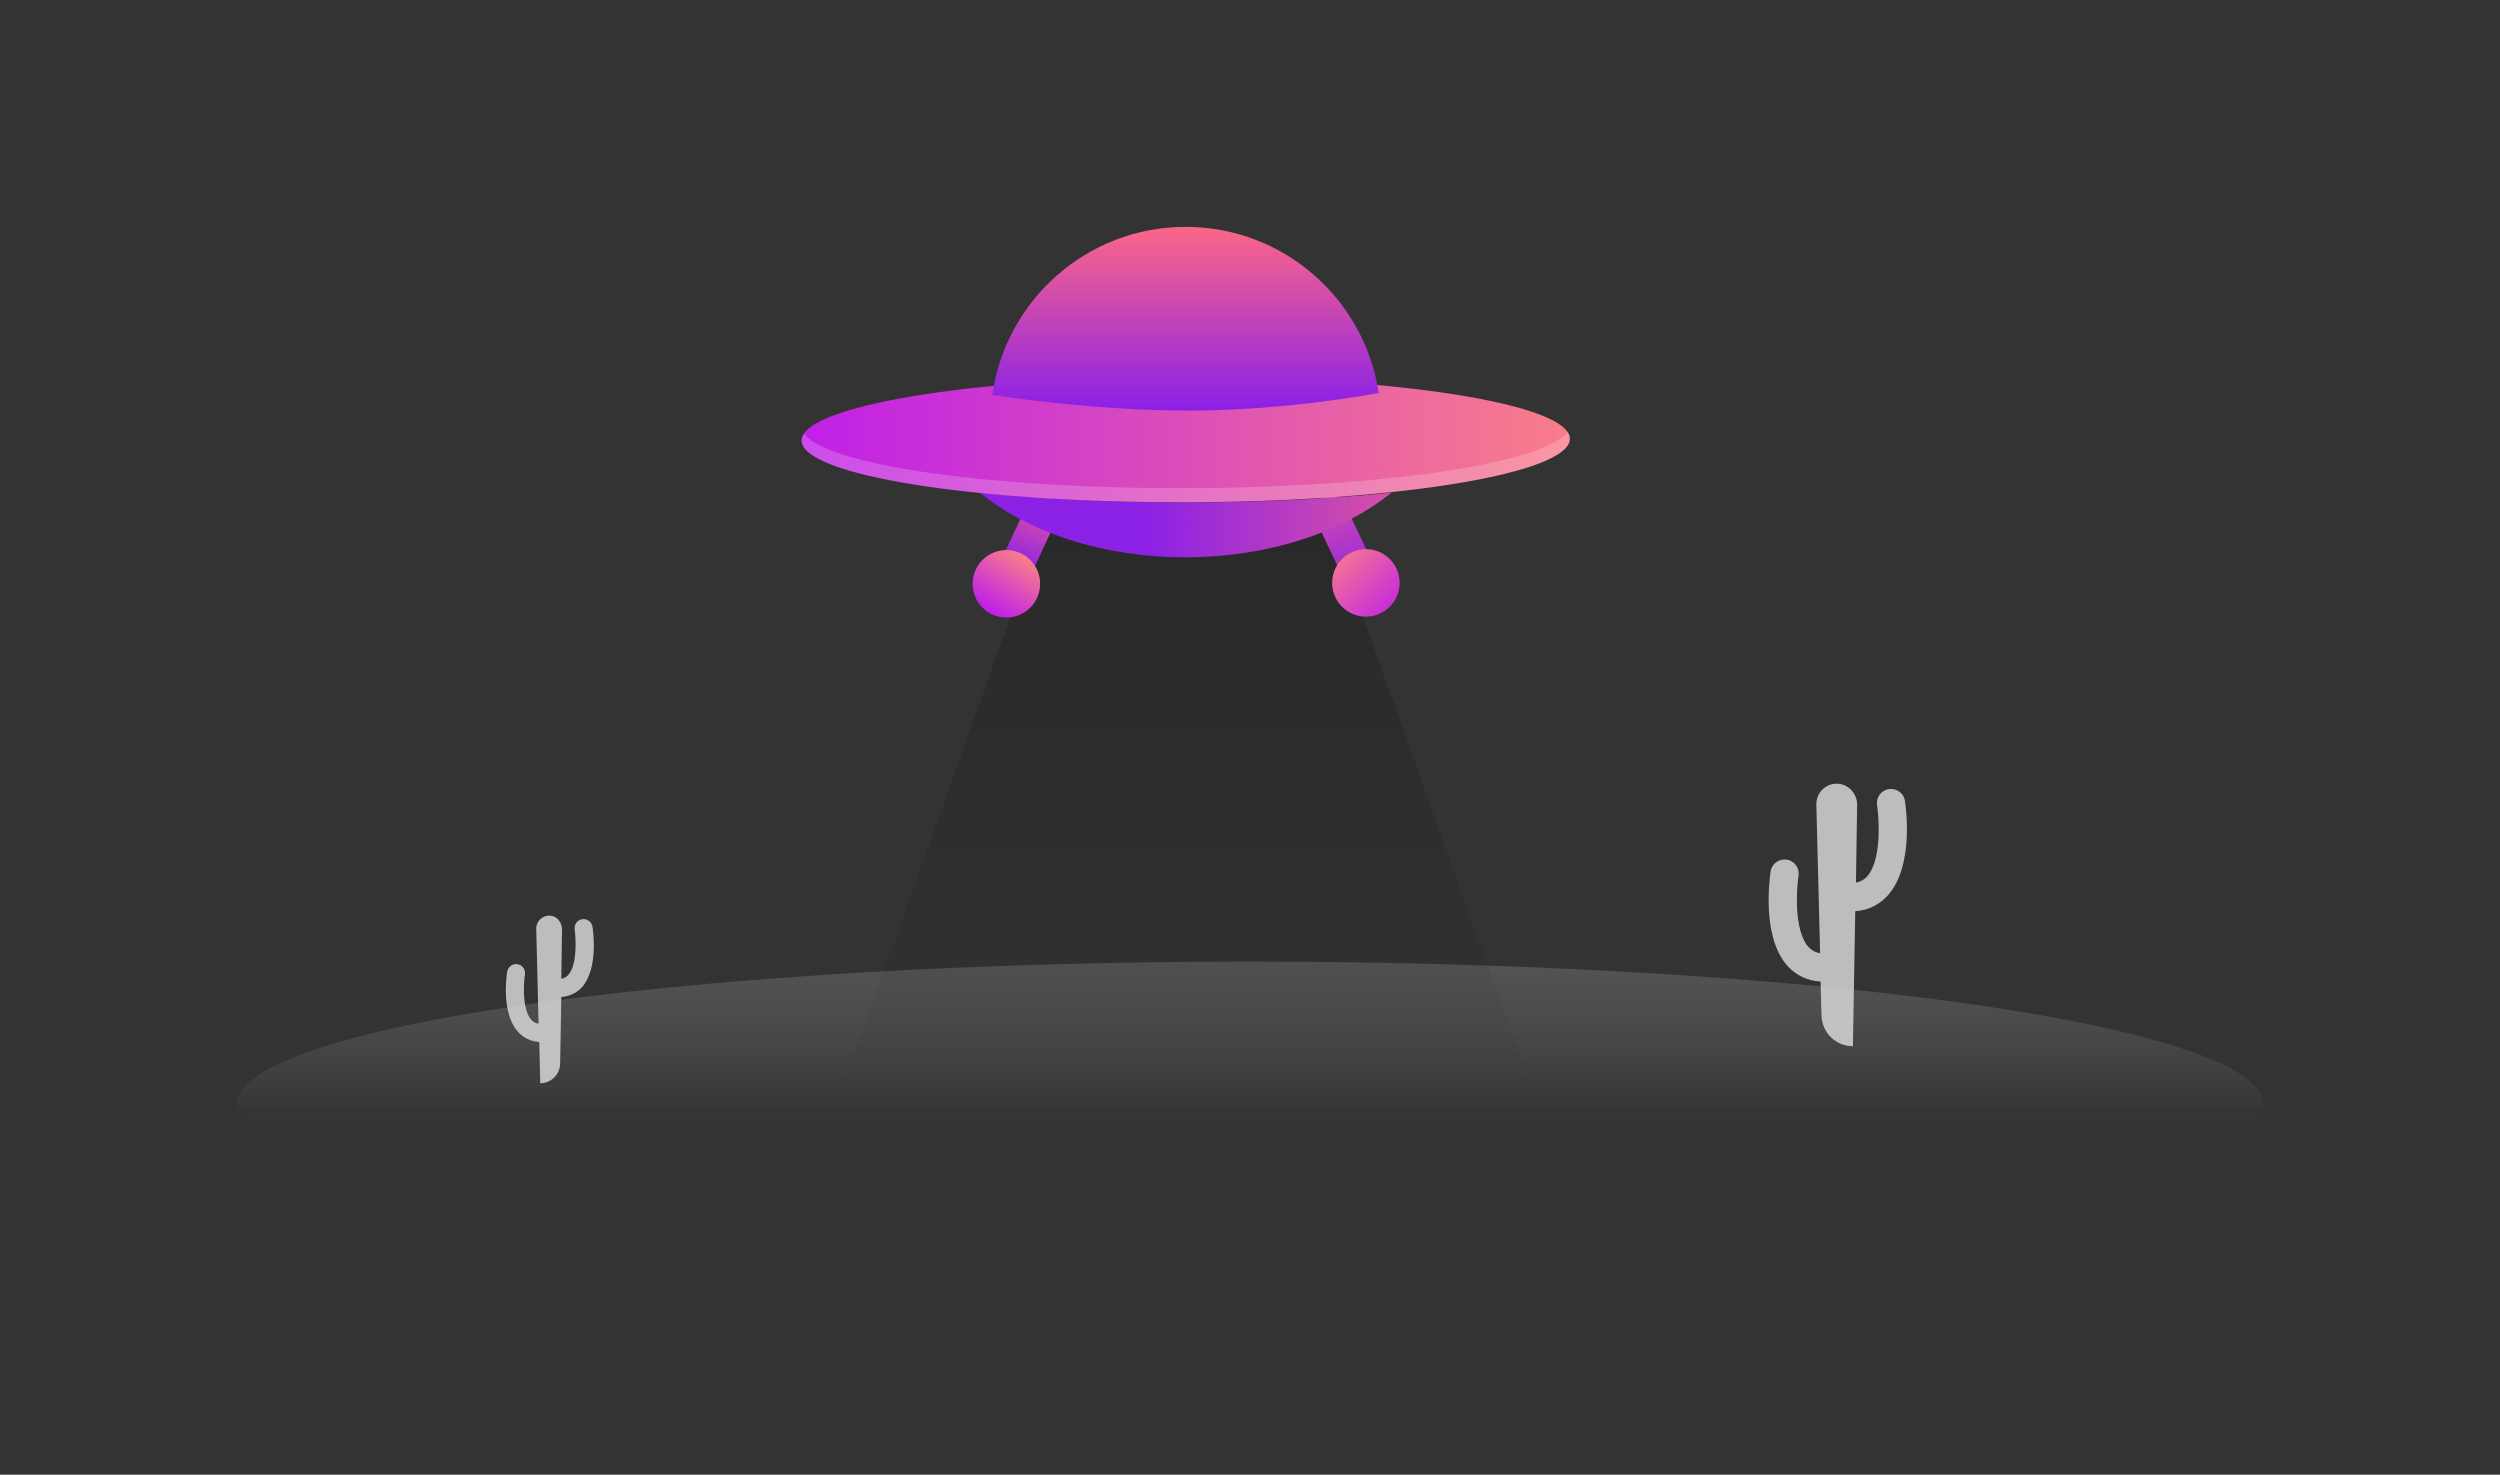 <!-- Generator: Adobe Illustrator 24.0.0, SVG Export Plug-In  -->
<svg version="1.1" xmlns="http://www.w3.org/2000/svg" xmlns:xlink="http://www.w3.org/1999/xlink" x="0px" y="0px"
	 width="1066.7px" height="629.2px" viewBox="0 0 1066.7 629.2" style="enable-background:new 0 0 1066.7 629.2;"
	 xml:space="preserve">
<rect x="0" y="0" width="1066.7" height="629.2" fill="#333333" stroke="none"/>
<style type="text/css">
	.st0{fill:none;}
	.st1{fill:#BDBDBD;}
	.st2{fill:url(#SVGID_1_);}
	.st3{fill:url(#SVGID_2_);}
	.st4{fill:url(#SVGID_3_);}
	.st5{fill:url(#SVGID_4_);}
	.st6{fill:url(#SVGID_5_);}
	.st7{fill:url(#SVGID_6_);}
	.st8{fill:url(#SVGID_7_);}
	.st9{fill:url(#SVGID_8_);}
	.st10{opacity:0.2;fill:#FFFFFF;}
	.st11{fill:url(#SVGID_9_);}
	.st12{fill:url(#SVGID_10_);}
	.st13{fill:url(#SVGID_11_);}
	.st14{fill:url(#SVGID_12_);}
	.st15{fill:url(#SVGID_13_);}
	.st16{fill:url(#SVGID_14_);}
	.st17{fill:url(#SVGID_15_);}
	.st18{fill:url(#SVGID_16_);}
	.st19{fill:url(#SVGID_17_);}
	.st20{fill:url(#SVGID_18_);}
#spaceX{
     animation: circles 4s linear 0s infinite; 
     transform-origin: center top; }
    
     @keyframes circles{

        0%{ transform: rotate(4deg)  }
     
        50%{ transform: rotate(-4deg)}
        100%{transform: rotate(4deg)}
    }

</style>
<defs>
</defs>
<rect class="st0" width="1066.7" height="629.2"/>
<path class="st1" d="M812.8,341.7c-0.5-3.3-3.6-5.5-6.9-5c-3.3,0.5-5.5,3.6-5,6.9c0.9,5.6,2,23.1-4.1,30.2c-1.3,1.5-2.9,2.4-4.9,2.8
	l0.5-33.1c0.1-4.7-3.5-8.8-8.2-9.1c-5.1-0.3-9.3,3.8-9.2,8.9l1.6,63.4c-2.1-0.3-3.7-1.3-5.1-2.8c-6.1-7.1-5-24.6-4.1-30.2
	c0.5-3.3-1.7-6.4-5-6.9c-3.3-0.5-6.4,1.7-6.9,5c-0.4,2.8-3.9,27.3,6.8,39.9c3.7,4.3,8.7,6.8,14.5,7.1l0.4,14.5
	c0.2,7.3,6.1,13.1,13.4,13.1l0,0l1-57.6c5.7-0.4,10.6-2.9,14.2-7.1C816.7,369,813.2,344.4,812.8,341.7z"/>
<path class="st1" d="M252.8,395.4c-0.3-2.1-2.3-3.5-4.4-3.2c-2.1,0.3-3.5,2.3-3.2,4.4c0.5,3.6,1.2,14.7-2.6,19.2
	c-0.8,1-1.8,1.6-3.1,1.8l0.3-21.1c0-2.9-2.1-5.6-5-5.8c-3.3-0.3-6.1,2.4-6,5.7l1,40.4c-1.3-0.2-2.4-0.8-3.2-1.8
	c-3.9-4.5-3.2-15.7-2.6-19.2c0.3-2.1-1.1-4.1-3.2-4.4c-2.1-0.3-4,1.1-4.4,3.2c-0.3,1.8-2.5,17.4,4.4,25.4c2.4,2.8,5.5,4.3,9.3,4.6
	l0.4,17.6l0,0c4.6,0,8.4-3.7,8.5-8.4l0.5-28.4c3.6-0.3,6.8-1.8,9.1-4.5C255.3,412.8,253.1,397.2,252.8,395.4z"/>
<linearGradient id="SVGID_1_" gradientUnits="userSpaceOnUse" x1="533.35" y1="382.607" x2="533.35" y2="478.514">
	<stop  offset="0" style="stop-color:#B0B0B0;stop-opacity:0.3"/>
	<stop  offset="0.392" style="stop-color:#D5D5D5;stop-opacity:0.182"/>
	<stop  offset="0.781" style="stop-color:#F4F4F4;stop-opacity:6.555398e-02"/>
	<stop  offset="1" style="stop-color:#FFFFFF;stop-opacity:0"/>
</linearGradient>
<ellipse class="st2" cx="533.4" cy="471.4" rx="432.5" ry="61.1"/>
<g id="spaceX">
	<linearGradient id="SVGID_2_" gradientUnits="userSpaceOnUse" x1="506.353" y1="216.732" x2="506.353" y2="479.129">
		<stop  offset="1.342194e-03" style="stop-color:#000000;stop-opacity:0.2"/>
		<stop  offset="1" style="stop-color:#000000;stop-opacity:0"/>
	</linearGradient>
	<polygon class="st3" points="665.6,498.2 347.1,498.2 447.1,218.6 565.6,218.6 	"/>
	<g>
		
			<linearGradient id="SVGID_3_" gradientUnits="userSpaceOnUse" x1="522.715" y1="240.489" x2="495.48" y2="175.806" gradientTransform="matrix(1 -2.427894e-03 2.427894e-03 1 59.713 13.855)">
			<stop  offset="0" style="stop-color:#8C21E6"/>
			<stop  offset="1" style="stop-color:#F9658A"/>
		</linearGradient>
		<path class="st4" d="M582.1,256.1c1,0,2-0.2,3-0.7c3.5-1.7,5-5.9,3.4-9.4L574,215.5c-1.7-3.5-5.9-5-9.4-3.4
			c-3.5,1.7-5,5.9-3.4,9.4l14.5,30.5C576.9,254.6,579.4,256.1,582.1,256.1z"/>
		
			<linearGradient id="SVGID_4_" gradientUnits="userSpaceOnUse" x1="536.493" y1="250.318" x2="508.662" y2="222.045" gradientTransform="matrix(1 -2.427894e-03 2.427894e-03 1 59.713 13.855)">
			<stop  offset="0" style="stop-color:#C021E6"/>
			<stop  offset="1" style="stop-color:#F97D8A"/>
		</linearGradient>
		<circle class="st5" cx="582.8" cy="248.7" r="14.4"/>
		
			<linearGradient id="SVGID_5_" gradientUnits="userSpaceOnUse" x1="373.113" y1="228.879" x2="390.15" y2="195.195" gradientTransform="matrix(1 -2.427894e-03 2.427894e-03 1 59.713 13.855)">
			<stop  offset="0" style="stop-color:#8C21E6"/>
			<stop  offset="1" style="stop-color:#F9658A"/>
		</linearGradient>
		<path class="st6" d="M430.1,256.5c-1,0-2-0.2-3-0.7c-3.5-1.7-5.1-5.9-3.4-9.4l14.3-30.6c1.7-3.5,5.9-5.1,9.4-3.4
			c3.5,1.7,5.1,5.9,3.4,9.4l-14.3,30.6C435.3,255,432.8,256.5,430.1,256.5z"/>
		
			<linearGradient id="SVGID_6_" gradientUnits="userSpaceOnUse" x1="362.111" y1="247.015" x2="376.652" y2="224.293" gradientTransform="matrix(1 -2.427894e-03 2.427894e-03 1 59.713 13.855)">
			<stop  offset="0" style="stop-color:#C021E6"/>
			<stop  offset="1" style="stop-color:#F97D8A"/>
		</linearGradient>
		<circle class="st7" cx="429.4" cy="249.1" r="14.4"/>
		<g>
			
				<linearGradient id="SVGID_7_" gradientUnits="userSpaceOnUse" x1="428.51" y1="210.233" x2="581.682" y2="212.984" gradientTransform="matrix(1 -2.427894e-03 2.427894e-03 1 59.713 13.855)">
				<stop  offset="0" style="stop-color:#8C21E6"/>
				<stop  offset="1" style="stop-color:#F9658A"/>
			</linearGradient>
			<path class="st8" d="M508.1,214.4c-33.2,0.1-64.1-1.5-90-4.2c20.6,16.9,52.4,27.7,88.1,27.6c35.4-0.1,66.9-10.9,87.5-27.6
				C568.9,212.8,539.5,214.3,508.1,214.4z"/>
		</g>
		<linearGradient id="SVGID_8_" gradientUnits="userSpaceOnUse" x1="345.909" y1="188.767" x2="668.763" y2="186.474">
			<stop  offset="0" style="stop-color:#C021E6"/>
			<stop  offset="1" style="stop-color:#F97D8A"/>
		</linearGradient>
		<path class="st9" d="M669.8,187.2c0,14.8-73.3,26.9-163.8,27.1c-90.5,0.2-163.9-11.6-164-26.3c0-14.8,73.3-26.9,163.8-27.1
			S669.8,172.5,669.8,187.2z"/>
		<path class="st10" d="M506,208.3c-84.3,0.2-153.7-10-162.9-23.3c-0.7,1-1,2-1,3c0,14.8,73.4,26.5,164,26.3
			c90.5-0.2,163.9-12.4,163.8-27.1c0-1-0.4-2-1-3C659.6,197.6,590.3,208.1,506,208.3z"/>
		<linearGradient id="SVGID_9_" gradientUnits="userSpaceOnUse" x1="505.891" y1="174.176" x2="505.891" y2="98.507">
			<stop  offset="0" style="stop-color:#8C21E6"/>
			<stop  offset="1" style="stop-color:#F9658A"/>
		</linearGradient>
		<path class="st11" d="M507.9,175.2c42-0.1,80.4-7.5,80.4-7.5c-6.1-40.2-40.7-71-82.6-70.9c-42,0.1-76.6,31.3-82.3,71.7
			C423.4,168.5,465.9,175.3,507.9,175.2z"/>
	</g>
</g>
</svg>
